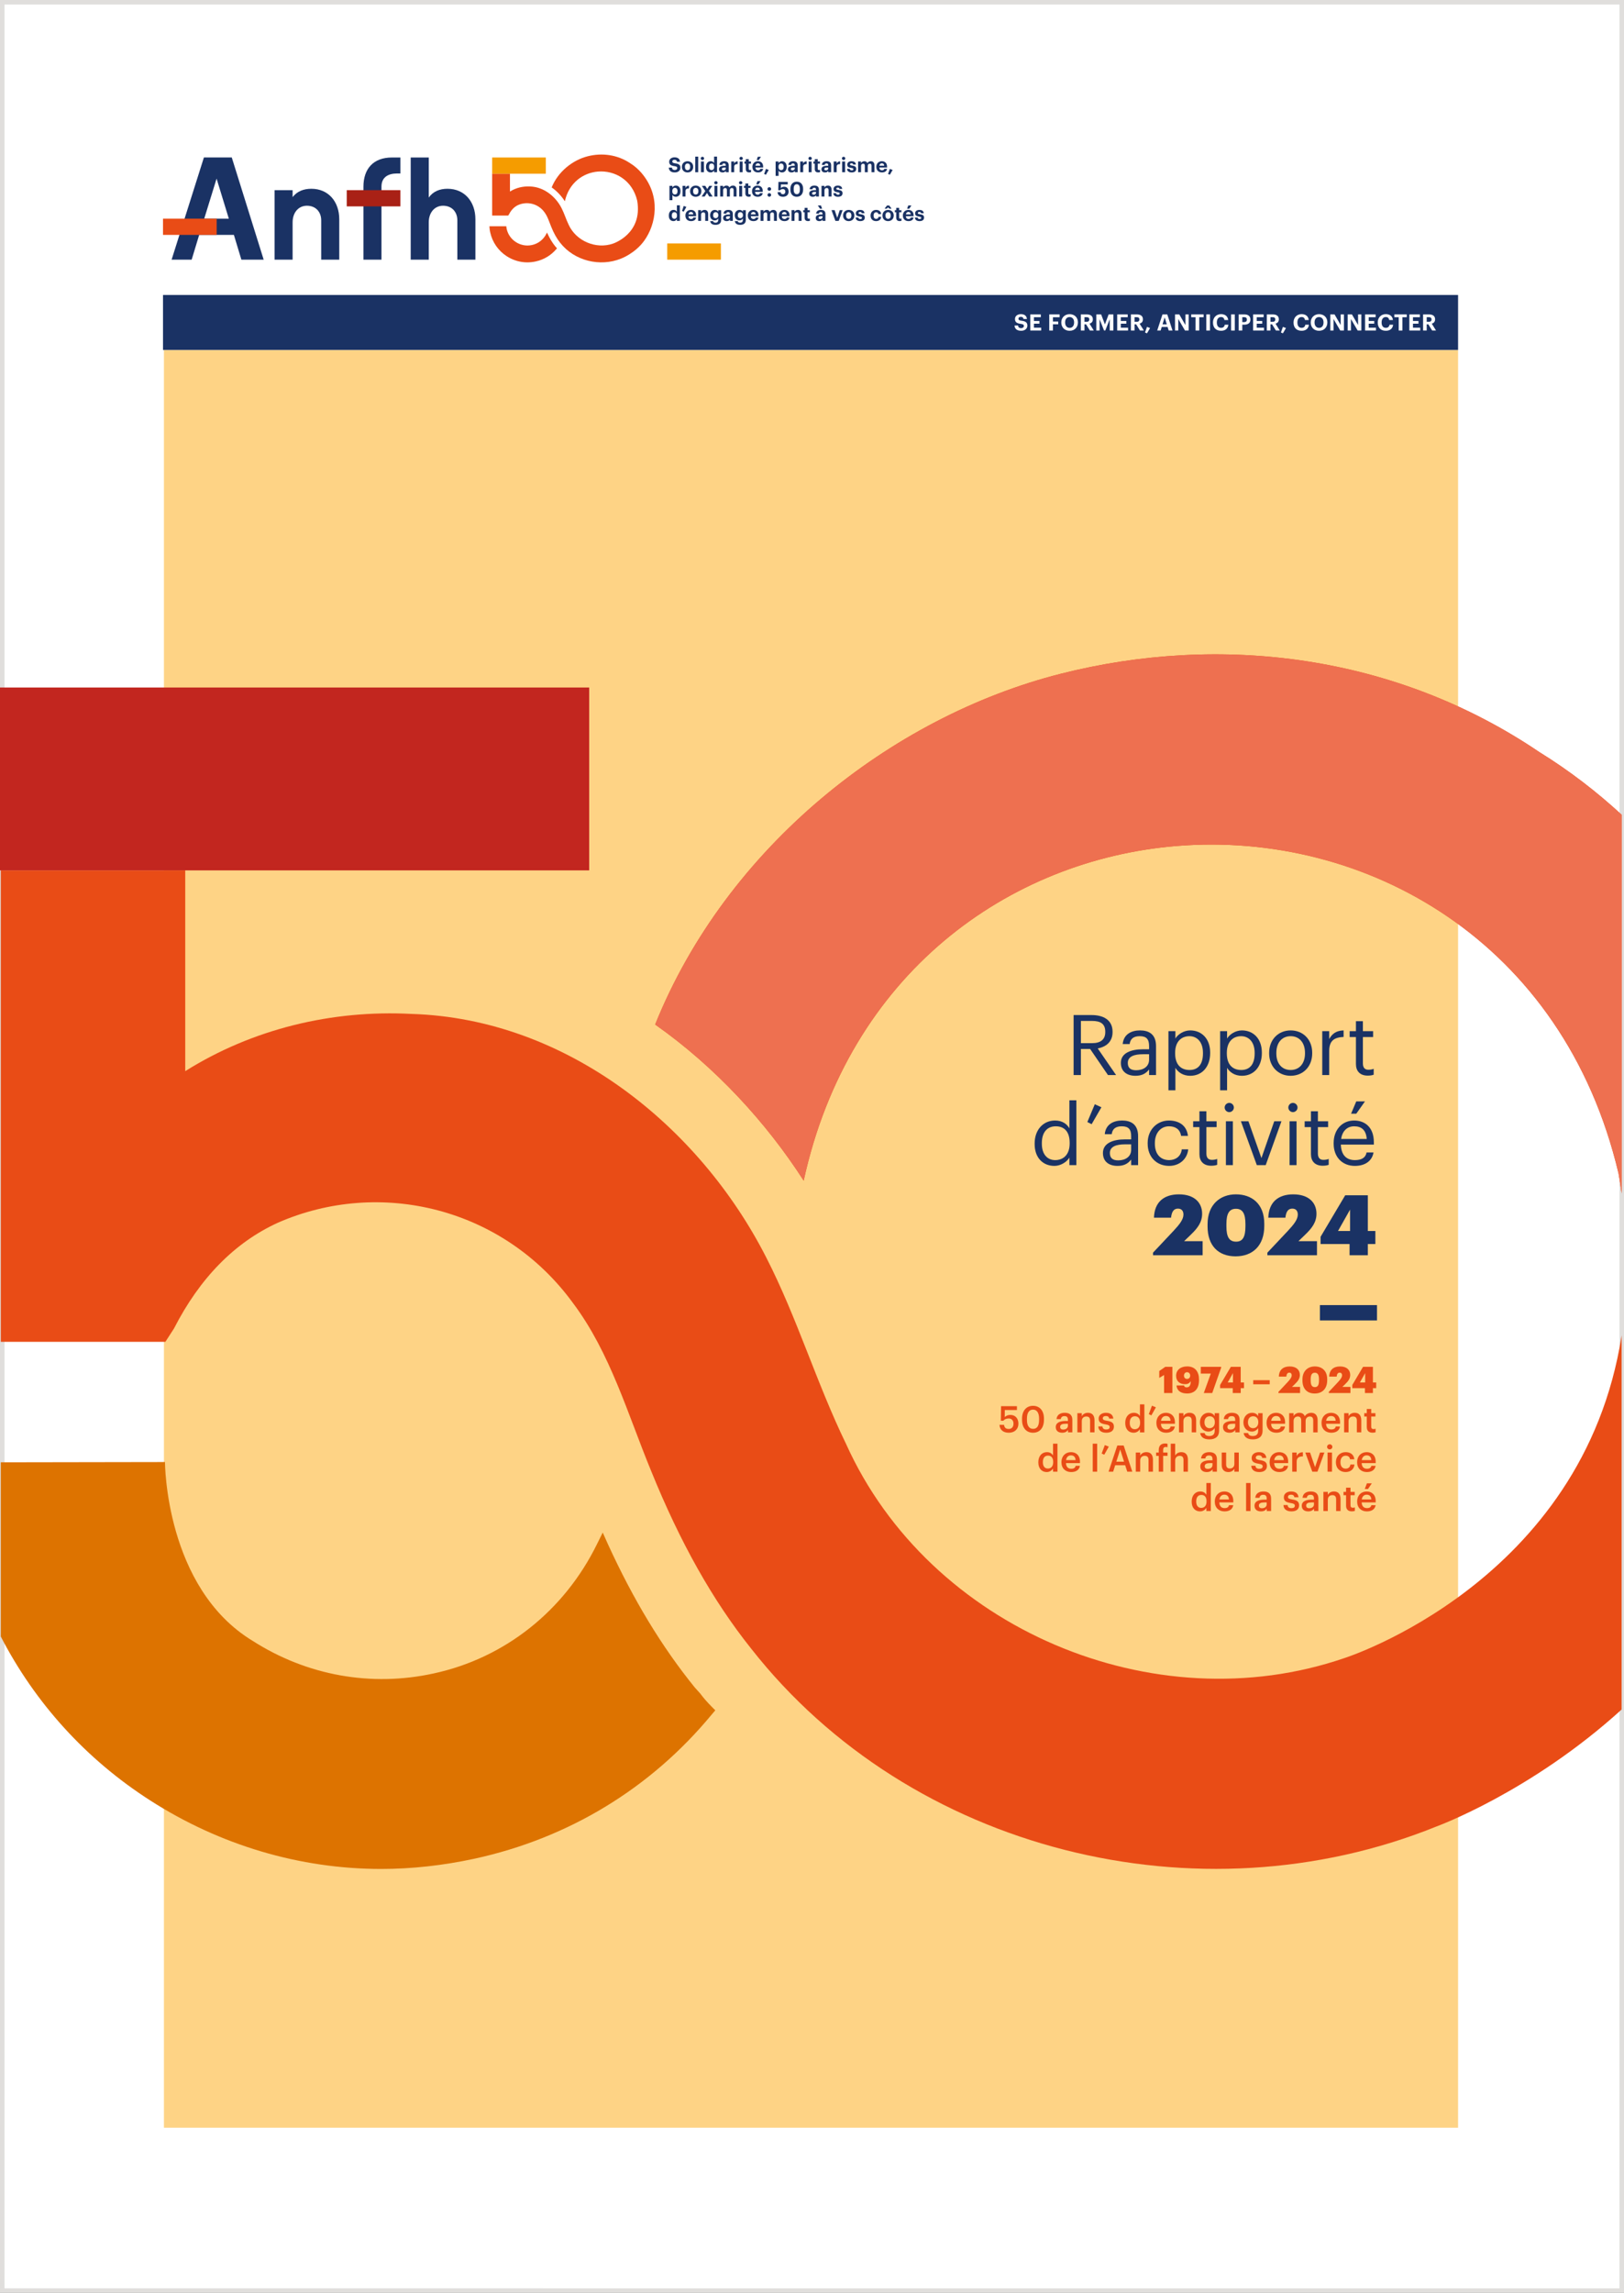 <?xml version="1.0" encoding="UTF-8"?>
<svg id="Calque_1" xmlns="http://www.w3.org/2000/svg" width="360" height="508" version="1.1" viewBox="0 0 360 508">
  <rect x="0" y="0" width="360" height="508" fill="#808080" stroke="none"/>
  <!-- Generator: Adobe Illustrator 29.5.0, SVG Export Plug-In . SVG Version: 2.1.0 Build 137)  -->
  <g>
    <rect x=".5" y=".5" width="359" height="507" fill="#fff"/>
    <path d="M359,1v506H1V1h358M360,0H0v508h360V0h0Z" fill="#e0dedc"/>
  </g>
  <rect x="36.342" y="77.535" width="286.877" height="393.878" fill="#fed385"/>
  <rect x="36.134" y="65.353" width="287.085" height="12.182" fill="#1a3264"/>
  <g>
    <path d="M224.897,72.111h.775c.035.32.171.585.701.585.355,0,.591-.195.591-.475,0-.286-.15-.386-.676-.466-.916-.12-1.291-.396-1.291-1.086,0-.61.51-1.066,1.301-1.066.806,0,1.276.36,1.342,1.071h-.746c-.05-.325-.24-.476-.596-.476s-.535.166-.535.406c0,.255.115.375.665.456.866.11,1.312.345,1.312,1.086,0,.636-.521,1.141-1.366,1.141-.981,0-1.432-.46-1.477-1.176h0Z" fill="#fff"/>
    <path d="M228.389,69.654h2.332v.631h-1.526v.835h1.221v.591h-1.221v.891h1.606v.631h-2.412s0-3.579,0-3.579Z" fill="#fff"/>
    <path d="M232.594,69.654h2.297v.636h-1.486v.946h1.176v.611h-1.176v1.386h-.811v-3.579Z" fill="#fff"/>
    <path d="M235.264,71.466v-.04c0-1.066.781-1.822,1.842-1.822,1.076,0,1.842.726,1.842,1.802v.04c0,1.066-.73,1.842-1.847,1.842s-1.837-.776-1.837-1.822h0ZM238.102,71.456v-.04c0-.696-.37-1.171-.996-1.171-.621,0-.996.456-.996,1.176v.04c0,.73.421,1.181,1.006,1.181.605,0,.986-.465.986-1.186h0Z" fill="#fff"/>
    <path d="M239.595,69.654h1.281c.846,0,1.381.345,1.381,1.086v.02c0,.541-.315.826-.735.951l.945,1.521h-.86l-.856-1.381h-.35v1.381h-.806v-3.579h0ZM240.855,71.301c.405,0,.61-.17.61-.516v-.02c0-.366-.22-.491-.61-.491h-.455v1.026h.455Z" fill="#fff"/>
    <path d="M243.025,69.654h1.07l.836,2.227.826-2.227h1.051v3.579h-.806v-2.513l-.991,2.513h-.265l-.996-2.513v2.513h-.726v-3.579h0Z" fill="#fff"/>
    <path d="M247.651,69.654h2.332v.631h-1.526v.835h1.221v.591h-1.221v.891h1.606v.631h-2.412s0-3.579,0-3.579Z" fill="#fff"/>
    <path d="M250.696,69.654h1.281c.846,0,1.381.345,1.381,1.086v.02c0,.541-.315.826-.735.951l.945,1.521h-.86l-.856-1.381h-.35v1.381h-.806v-3.579h0ZM251.957,71.301c.405,0,.61-.17.61-.516v-.02c0-.366-.22-.491-.61-.491h-.455v1.026h.455Z" fill="#fff"/>
    <path d="M253.821,73.663l.44-1.236.681.255-.681,1.167-.44-.185h0Z" fill="#fff"/>
    <path d="M257.698,69.654h1.056l1.161,3.579h-.846l-.245-.796h-1.296l-.245.796h-.761l1.176-3.579h0ZM257.703,71.861h.946l-.471-1.547-.476,1.547h.001Z" fill="#fff"/>
    <path d="M260.473,69.654h.94l1.361,2.357v-2.357h.721v3.579h-.811l-1.491-2.547v2.547h-.721v-3.579h.001Z" fill="#fff"/>
    <path d="M265.028,70.285h-.966v-.631h2.748v.631h-.967v2.948h-.815v-2.948h0Z" fill="#fff"/>
    <path d="M267.403,69.654h.815v3.579h-.815v-3.579Z" fill="#fff"/>
    <path d="M268.889,71.466v-.04c0-1.086.761-1.827,1.776-1.827.861,0,1.502.421,1.587,1.302h-.831c-.06-.431-.3-.661-.751-.661-.565,0-.926.44-.926,1.182v.04c0,.74.341,1.171.932,1.171.445,0,.756-.225.82-.686h.796c-.09.886-.726,1.341-1.606,1.341-1.171,0-1.797-.721-1.797-1.822h0Z" fill="#fff"/>
    <path d="M272.904,69.654h.816v3.579h-.816v-3.579Z" fill="#fff"/>
    <path d="M274.58,69.654h1.236c.87,0,1.366.385,1.366,1.141v.02c0,.756-.526,1.116-1.342,1.116h-.455v1.301h-.806v-3.579h.001ZM275.796,71.366c.396,0,.605-.19.605-.545v-.021c0-.38-.22-.53-.605-.53h-.41v1.096h.41Z" fill="#fff"/>
    <path d="M277.78,69.654h2.332v.631h-1.526v.835h1.221v.591h-1.221v.891h1.606v.631h-2.412s0-3.579,0-3.579Z" fill="#fff"/>
    <path d="M280.826,69.654h1.281c.846,0,1.381.345,1.381,1.086v.02c0,.541-.315.826-.735.951l.945,1.521h-.86l-.855-1.381h-.351v1.381h-.806v-3.579h0ZM282.087,71.301c.405,0,.61-.17.61-.516v-.02c0-.366-.22-.491-.61-.491h-.455v1.026h.455Z" fill="#fff"/>
    <path d="M283.951,73.663l.44-1.236.681.255-.681,1.167-.44-.185h0Z" fill="#fff"/>
    <path d="M286.746,71.466v-.04c0-1.086.761-1.827,1.776-1.827.861,0,1.502.421,1.587,1.302h-.831c-.06-.431-.3-.661-.751-.661-.565,0-.926.44-.926,1.182v.04c0,.74.341,1.171.932,1.171.445,0,.756-.225.82-.686h.796c-.09.886-.726,1.341-1.606,1.341-1.171,0-1.797-.721-1.797-1.822h0Z" fill="#fff"/>
    <path d="M290.557,71.466v-.04c0-1.066.781-1.822,1.842-1.822,1.076,0,1.842.726,1.842,1.802v.04c0,1.066-.73,1.842-1.847,1.842s-1.837-.776-1.837-1.822h0ZM293.395,71.456v-.04c0-.696-.37-1.171-.996-1.171-.621,0-.996.456-.996,1.176v.04c0,.73.421,1.181,1.006,1.181.605,0,.986-.465.986-1.186Z" fill="#fff"/>
    <path d="M294.893,69.654h.94l1.361,2.357v-2.357h.721v3.579h-.811l-1.491-2.547v2.547h-.721v-3.579h.001Z" fill="#fff"/>
    <path d="M298.748,69.654h.94l1.361,2.357v-2.357h.721v3.579h-.811l-1.491-2.547v2.547h-.721v-3.579h.001Z" fill="#fff"/>
    <path d="M302.604,69.654h2.332v.631h-1.526v.835h1.221v.591h-1.221v.891h1.606v.631h-2.412s0-3.579,0-3.579Z" fill="#fff"/>
    <path d="M305.414,71.466v-.04c0-1.086.761-1.827,1.776-1.827.861,0,1.502.421,1.587,1.302h-.831c-.06-.431-.3-.661-.751-.661-.565,0-.926.44-.926,1.182v.04c0,.74.341,1.171.932,1.171.445,0,.756-.225.82-.686h.796c-.09.886-.726,1.341-1.606,1.341-1.171,0-1.797-.721-1.797-1.822h0Z" fill="#fff"/>
    <path d="M310.06,70.285h-.966v-.631h2.748v.631h-.967v2.948h-.815v-2.948h0Z" fill="#fff"/>
    <path d="M312.415,69.654h2.332v.631h-1.526v.835h1.221v.591h-1.221v.891h1.606v.631h-2.412s0-3.579,0-3.579Z" fill="#fff"/>
    <path d="M315.461,69.654h1.281c.846,0,1.381.345,1.381,1.086v.02c0,.541-.315.826-.735.951l.945,1.521h-.86l-.855-1.381h-.351v1.381h-.806v-3.579h0ZM316.722,71.301c.405,0,.61-.17.61-.516v-.02c0-.366-.22-.491-.61-.491h-.455v1.026h.455Z" fill="#fff"/>
  </g>
  <rect x="147.908" y="53.935" width="11.897" height="3.597" fill="#f59c00"/>
  <g>
    <path d="M95.045,57.532h-4v-22.638h4v8.871c.984-1.387,2.461-1.94,4.154-1.94,3.815,0,6.184,2.895,6.184,6.746v8.962h-4v-8.717c0-1.817-1.17-3.233-3.17-3.233-1.846,0-3.169,1.478-3.169,3.695v8.254h0Z" fill="#1a3264"/>
    <path d="M64.865,57.532h-4v-15.399h4v1.539c1.015-1.323,2.493-1.847,4.154-1.847,3.815,0,6.186,2.895,6.186,6.746v8.962h-4.001v-8.717c0-1.817-1.17-3.233-3.169-3.233-1.846,0-3.17,1.478-3.17,3.695,0,0,0,8.254,0,8.254Z" fill="#1a3264"/>
    <path d="M80.565,42.132v-.769c0-4.005,2.246-6.468,6.308-6.468h1.887v3.541h-.736c-1.97,0-3.46.832-3.46,2.896v16.199h-4v-15.399h0Z" fill="#1a3264"/>
  </g>
  <rect x="76.863" y="42.13" width="11.897" height="3.597" fill="#a92116"/>
  <path d="M48.011,39.575l2.714,8.871h-5.453s2.739-8.871,2.739-8.871ZM45.203,34.883l-7.163,22.649h4.447l1.664-5.488h7.697l1.658,5.488h4.944l-7.075-22.649h-6.172Z" fill="#1a3264"/>
  <rect x="36.134" y="48.446" width="11.897" height="3.597" fill="#e94c16"/>
  <g>
    <path d="M148.254,37.136h.704c.032.291.154.531.635.531.322,0,.535-.176.535-.432,0-.258-.136-.35-.612-.422-.831-.109-1.171-.359-1.171-.985,0-.555.462-.967,1.18-.967.731,0,1.158.326,1.217.971h-.677c-.046-.295-.218-.432-.54-.432s-.486.151-.486.369c0,.231.104.34.604.412.785.101,1.189.314,1.189.987,0,.576-.471,1.035-1.239,1.035-.89,0-1.299-.418-1.339-1.068" fill="#1a3264"/>
    <path d="M151.159,36.991v-.037c0-.745.54-1.231,1.252-1.231s1.249.477,1.249,1.218v.037c0,.75-.54,1.227-1.252,1.227s-1.249-.474-1.249-1.213M152.993,36.981v-.031c0-.456-.213-.727-.581-.727-.363,0-.581.263-.581.717v.037c0,.454.208.727.581.727.368,0,.581-.273.581-.723" fill="#1a3264"/>
  </g>
  <rect x="154.117" y="34.702" width=".655" height="3.452" fill="#1a3264"/>
  <g>
    <path d="M155.338,35.095c0-.204.163-.359.372-.359.213,0,.376.155.376.359s-.163.359-.376.359c-.209,0-.372-.155-.372-.359M155.388,35.777h.654v2.376h-.654v-2.376Z" fill="#1a3264"/>
    <path d="M156.504,36.999v-.037c0-.781.449-1.241,1.043-1.241.381,0,.617.169.749.409v-1.431h.654v3.454h-.654v-.395c-.122.241-.413.445-.762.445-.577,0-1.031-.412-1.031-1.204M158.315,36.977v-.037c0-.472-.21-.713-.567-.713-.369,0-.572.249-.572.722v.035c0,.474.228.704.553.704.346,0,.587-.231.587-.713" fill="#1a3264"/>
    <path d="M159.38,37.495c0-.555.508-.764,1.234-.764h.268v-.095c0-.282-.087-.436-.385-.436-.26,0-.377.132-.404.337h-.622c.04-.565.486-.814,1.067-.814s.994.236.994.882v1.549h-.64v-.287c-.137.191-.345.337-.717.337-.431,0-.795-.21-.795-.709M160.883,37.321v-.199h-.254c-.381,0-.604.082-.604.336,0,.173.104.287.345.287.29,0,.513-.159.513-.424" fill="#1a3264"/>
    <path d="M162.094,35.777h.659v.454c.149-.318.38-.486.766-.491v.614c-.486-.004-.766.154-.766.608v1.191h-.659v-2.376Z" fill="#1a3264"/>
    <path d="M163.918,35.095c0-.204.163-.359.372-.359.213,0,.377.155.377.359s-.163.359-.377.359c-.208,0-.372-.155-.372-.359M163.967,35.777h.654v2.376h-.654v-2.376Z" fill="#1a3264"/>
    <path d="M165.325,37.449v-1.203h-.305v-.468h.305v-.514h.654v.514h.499v.468h-.499v1.144c0,.191.095.282.263.282.099,0,.172-.014.25-.046v.509c-.092.031-.223.063-.401.063-.499,0-.766-.253-.766-.749" fill="#1a3264"/>
    <path d="M166.79,36.995v-.037c0-.75.531-1.236,1.221-1.236.613,0,1.158.359,1.158,1.208v.183h-1.712c.019.394.233.621.59.621.304,0,.454-.132.496-.331h.622c-.077.514-.486.8-1.135.8-.716,0-1.239-.45-1.239-1.209M168.529,36.709c-.023-.359-.204-.533-.517-.533-.295,0-.495.196-.545.533h1.062ZM167.993,34.732h.691l-.473.722h-.476l.258-.722h0Z" fill="#1a3264"/>
  </g>
  <polygon points="169.39 38.544 169.789 38.712 170.408 37.654 169.789 37.422 169.39 38.544" fill="#1a3264"/>
  <g>
    <path d="M171.935,35.777h.659v.372c.131-.226.408-.427.757-.427.582,0,1.036.431,1.036,1.218v.037c0,.785-.446,1.227-1.036,1.227-.367,0-.635-.182-.757-.414v1.173h-.659v-3.185h0ZM173.72,36.981v-.036c0-.481-.237-.719-.567-.719-.345,0-.582.241-.582.719v.036c0,.478.228.709.587.709.363,0,.563-.245.563-.709" fill="#1a3264"/>
    <path d="M174.671,37.495c0-.555.508-.764,1.234-.764h.268v-.095c0-.282-.087-.436-.385-.436-.26,0-.377.132-.404.337h-.622c.04-.565.486-.814,1.067-.814s.994.236.994.882v1.549h-.64v-.287c-.137.191-.345.337-.717.337-.431,0-.795-.21-.795-.709M176.174,37.321v-.199h-.254c-.381,0-.604.082-.604.336,0,.173.104.287.345.287.291,0,.513-.159.513-.424" fill="#1a3264"/>
    <path d="M177.385,35.777h.659v.454c.149-.318.38-.486.766-.491v.614c-.486-.004-.766.154-.766.608v1.191h-.659v-2.376Z" fill="#1a3264"/>
    <path d="M179.209,35.095c0-.204.163-.359.372-.359.213,0,.377.155.377.359s-.163.359-.377.359c-.208,0-.372-.155-.372-.359M179.259,35.777h.654v2.376h-.654v-2.376Z" fill="#1a3264"/>
    <path d="M180.616,37.449v-1.203h-.305v-.468h.305v-.514h.654v.514h.499v.468h-.499v1.144c0,.191.095.282.263.282.099,0,.172-.014.25-.046v.509c-.092.031-.223.063-.401.063-.499,0-.766-.253-.766-.749" fill="#1a3264"/>
    <path d="M182.095,37.495c0-.555.508-.764,1.234-.764h.268v-.095c0-.282-.087-.436-.385-.436-.26,0-.377.132-.404.337h-.622c.04-.565.486-.814,1.067-.814s.994.236.994.882v1.549h-.64v-.287c-.137.191-.345.337-.717.337-.431,0-.795-.21-.795-.709M183.597,37.321v-.199h-.254c-.381,0-.604.082-.604.336,0,.173.104.287.345.287.29,0,.513-.159.513-.424" fill="#1a3264"/>
    <path d="M184.808,35.777h.658v.454c.151-.318.381-.486.768-.491v.614c-.486-.004-.768.154-.768.608v1.191h-.658v-2.376Z" fill="#1a3264"/>
    <path d="M186.632,35.095c0-.204.163-.359.372-.359.213,0,.376.155.376.359s-.163.359-.376.359c-.209,0-.372-.155-.372-.359M186.682,35.777h.654v2.376h-.654v-2.376Z" fill="#1a3264"/>
    <path d="M187.767,37.408h.613c.027.214.131.337.418.337.254,0,.372-.096.372-.26s-.141-.231-.481-.281c-.631-.096-.877-.277-.877-.741,0-.496.454-.74.94-.74.528,0,.922.191.981.735h-.605c-.036-.195-.145-.285-.372-.285-.213,0-.336.099-.336.245,0,.15.113.209.459.259.595.086.92.235.92.745,0,.513-.372.782-.998.782-.64,0-1.013-.282-1.035-.796" fill="#1a3264"/>
    <path d="M190.217,35.777h.658v.364c.119-.223.373-.418.728-.418.313,0,.549.132.662.414.191-.287.499-.414.799-.414.441,0,.781.277.781.908v1.523h-.653v-1.449c0-.305-.136-.441-.373-.441-.253,0-.458.164-.458.486v1.404h-.653v-1.449c0-.305-.14-.441-.373-.441-.253,0-.458.164-.458.486v1.404h-.658v-2.376h-.002Z" fill="#1a3264"/>
    <path d="M194.26,36.995v-.037c0-.749.531-1.236,1.222-1.236.613,0,1.158.359,1.158,1.209v.183h-1.712c.019.394.232.621.59.621.304,0,.455-.132.496-.331h.622c-.077.514-.485.799-1.134.799-.717,0-1.24-.449-1.24-1.208M195.998,36.709c-.022-.359-.204-.533-.516-.533-.295,0-.496.196-.545.533h1.061Z" fill="#1a3264"/>
  </g>
  <polygon points="196.859 38.544 197.26 38.712 197.877 37.654 197.26 37.422 196.859 38.544" fill="#1a3264"/>
  <g>
    <path d="M148.399,41.171h.659v.372c.131-.226.408-.427.757-.427.582,0,1.036.432,1.036,1.218v.037c0,.785-.446,1.227-1.036,1.227-.367,0-.635-.182-.757-.414v1.172h-.659v-3.185ZM150.184,42.374v-.036c0-.481-.237-.719-.567-.719-.345,0-.582.241-.582.719v.036c0,.478.228.709.587.709.363,0,.563-.245.563-.709" fill="#1a3264"/>
    <path d="M151.3,41.17h.658v.454c.151-.317.381-.486.768-.491v.614c-.486-.004-.768.154-.768.608v1.191h-.658v-2.376Z" fill="#1a3264"/>
    <path d="M152.976,42.384v-.037c0-.744.54-1.23,1.252-1.23s1.249.477,1.249,1.218v.037c0,.75-.54,1.227-1.252,1.227-.708,0-1.249-.472-1.249-1.213M154.809,42.374v-.031c0-.456-.213-.727-.581-.727-.363,0-.581.263-.581.717v.037c0,.454.208.727.581.727.368,0,.581-.273.581-.723" fill="#1a3264"/>
  </g>
  <polygon points="156.343 42.334 155.585 41.171 156.339 41.171 156.785 41.884 157.219 41.171 157.9 41.171 157.142 42.284 157.977 43.547 157.219 43.547 156.72 42.748 156.207 43.547 155.531 43.547 156.343 42.334" fill="#1a3264"/>
  <g>
    <path d="M158.327,40.489c0-.204.163-.359.372-.359.213,0,.377.155.377.359s-.163.359-.377.359c-.208,0-.372-.155-.372-.359M158.377,41.171h.654v2.376h-.654v-2.376Z" fill="#1a3264"/>
    <path d="M159.644,41.17h.658v.364c.119-.223.373-.418.726-.418.314,0,.55.132.664.414.191-.287.499-.414.799-.414.441,0,.781.278.781.908v1.523h-.652v-1.449c0-.305-.137-.441-.374-.441-.253,0-.458.164-.458.486v1.404h-.653v-1.449c0-.305-.14-.441-.373-.441-.253,0-.458.164-.458.486v1.404h-.658v-2.376h-.002Z" fill="#1a3264"/>
    <path d="M163.81,40.489c0-.204.163-.359.372-.359.213,0,.376.155.376.359s-.163.359-.376.359c-.209,0-.372-.155-.372-.359M163.86,41.171h.654v2.376h-.654v-2.376Z" fill="#1a3264"/>
    <path d="M165.227,42.843v-1.203h-.305v-.468h.305v-.514h.654v.514h.499v.468h-.499v1.144c0,.191.095.282.263.282.099,0,.172-.014.25-.046v.509c-.092.031-.223.063-.399.063-.5,0-.768-.253-.768-.749" fill="#1a3264"/>
    <path d="M166.703,42.388v-.037c0-.75.531-1.236,1.221-1.236.613,0,1.158.359,1.158,1.208v.183h-1.712c.019.394.233.622.59.622.304,0,.454-.133.496-.332h.622c-.077.513-.486.799-1.135.799-.716,0-1.239-.449-1.239-1.208M168.441,42.102c-.023-.359-.204-.533-.517-.533-.295,0-.495.196-.545.533h1.062ZM167.905,40.126h.69l-.472.722h-.476l.258-.722Z" fill="#1a3264"/>
    <path d="M170.133,41.87c0-.218.173-.394.399-.394.231,0,.409.176.409.394,0,.223-.178.4-.409.4-.226,0-.399-.176-.399-.4M170.133,43.188c0-.218.173-.395.399-.395.231,0,.409.177.409.395,0,.223-.178.4-.409.4-.226,0-.399-.177-.399-.4" fill="#1a3264"/>
    <path d="M172.37,42.579h.676c.04.273.149.454.522.454.331,0,.51-.231.51-.577,0-.349-.201-.567-.528-.567-.303,0-.49.109-.622.258h-.409l.046-1.849h2.055v.559h-1.507l-.013.814c.127-.155.355-.3.722-.3.59,0,.994.405.994,1.095s-.495,1.131-1.244,1.131c-.799,0-1.17-.436-1.202-1.018" fill="#1a3264"/>
    <path d="M175.206,42.002v-.154c0-1,.581-1.595,1.416-1.595s1.412.573,1.412,1.581v.151c0,.994-.54,1.613-1.416,1.613-.862,0-1.412-.601-1.412-1.596M177.304,41.989v-.146c0-.655-.226-1.023-.676-1.023-.454,0-.685.35-.685,1.023v.154c0,.682.24,1.022.694,1.022.459,0,.667-.35.667-1.03" fill="#1a3264"/>
    <path d="M179.381,42.888c0-.554.508-.764,1.234-.764h.268v-.095c0-.282-.087-.436-.385-.436-.26,0-.377.131-.404.337h-.622c.04-.565.486-.814,1.067-.814s.994.236.994.882v1.549h-.64v-.287c-.137.191-.345.337-.718.337-.431,0-.794-.208-.794-.709M180.883,42.715v-.199h-.254c-.381,0-.604.082-.604.336,0,.173.104.287.345.287.291,0,.513-.159.513-.424" fill="#1a3264"/>
    <path d="M182.105,41.17h.659v.377c.117-.236.376-.432.771-.432.468,0,.799.282.799.918v1.513h-.658v-1.418c0-.323-.128-.477-.418-.477-.281,0-.494.173-.494.523v1.372h-.659v-2.376h0Z" fill="#1a3264"/>
    <path d="M184.733,42.802h.613c.027.214.131.337.418.337.254,0,.372-.096.372-.26s-.141-.231-.481-.281c-.631-.096-.877-.277-.877-.741,0-.496.454-.74.94-.74.528,0,.922.191.981.736h-.605c-.036-.196-.145-.286-.372-.286-.213,0-.336.099-.336.246,0,.149.114.208.459.258.595.086.92.236.92.744,0,.514-.372.782-.998.782-.64,0-1.013-.282-1.035-.795" fill="#1a3264"/>
    <path d="M148.259,47.786v-.037c0-.781.449-1.241,1.043-1.241.382,0,.617.169.749.409v-1.431h.654v3.454h-.654v-.395c-.122.241-.413.445-.762.445-.577,0-1.031-.412-1.031-1.204M150.07,47.764v-.037c0-.472-.21-.713-.567-.713-.369,0-.572.249-.572.722v.036c0,.474.228.704.553.704.346,0,.587-.231.587-.713" fill="#1a3264"/>
  </g>
  <polygon points="151.187 46.741 151.564 46.895 152.149 45.845 151.564 45.637 151.187 46.741" fill="#1a3264"/>
  <g>
    <path d="M151.936,47.782v-.037c0-.749.531-1.236,1.222-1.236.613,0,1.158.359,1.158,1.209v.182h-1.712c.018.395.232.622.59.622.304,0,.455-.132.496-.331h.622c-.077.514-.485.799-1.134.799-.717,0-1.24-.449-1.24-1.208M153.674,47.496c-.022-.359-.204-.533-.516-.533-.295,0-.496.196-.545.533h1.061Z" fill="#1a3264"/>
    <path d="M154.755,46.564h.659v.377c.117-.236.377-.432.771-.432.468,0,.799.282.799.918v1.513h-.658v-1.418c0-.323-.128-.477-.418-.477-.281,0-.494.173-.494.523v1.372h-.659v-2.376h0Z" fill="#1a3264"/>
    <path d="M157.429,48.991h.654c.04.208.191.345.526.345.399,0,.599-.209.599-.581v-.359c-.131.232-.413.442-.763.442-.576,0-1.034-.432-1.034-1.136v-.032c0-.682.454-1.159,1.044-1.159.386,0,.617.168.753.409v-.355h.655v2.19c-.005.704-.473,1.062-1.254,1.062-.766,0-1.116-.335-1.18-.826M159.226,47.691v-.032c0-.404-.213-.65-.572-.65-.367,0-.571.264-.571.655v.037c0,.394.231.64.558.64.345,0,.585-.246.585-.65" fill="#1a3264"/>
    <path d="M160.297,48.282c0-.555.508-.764,1.234-.764h.268v-.095c0-.282-.087-.436-.385-.436-.26,0-.377.131-.404.337h-.622c.04-.565.486-.814,1.067-.814s.994.236.994.882v1.549h-.64v-.286c-.137.191-.345.337-.717.337-.431,0-.795-.21-.795-.709M161.799,48.108v-.199h-.254c-.381,0-.604.082-.604.336,0,.173.104.287.345.287.291,0,.513-.159.513-.424" fill="#1a3264"/>
    <path d="M162.894,48.991h.654c.04.208.191.345.526.345.399,0,.599-.209.599-.581v-.359c-.131.232-.413.442-.763.442-.576,0-1.034-.432-1.034-1.136v-.032c0-.682.454-1.159,1.044-1.159.386,0,.617.168.753.409v-.355h.655v2.19c-.005.704-.473,1.062-1.254,1.062-.766,0-1.116-.335-1.18-.826M164.691,47.691v-.032c0-.404-.213-.65-.572-.65-.367,0-.571.264-.571.655v.037c0,.394.231.64.558.64.345,0,.585-.246.585-.65" fill="#1a3264"/>
    <path d="M165.771,47.782v-.037c0-.749.531-1.236,1.222-1.236.613,0,1.158.359,1.158,1.209v.182h-1.712c.019.395.232.622.59.622.304,0,.454-.132.495-.331h.622c-.078.514-.486.799-1.135.799-.717,0-1.24-.449-1.24-1.208M167.509,47.496c-.022-.359-.204-.533-.516-.533-.295,0-.496.196-.545.533h1.061Z" fill="#1a3264"/>
    <path d="M168.59,46.564h.659v.364c.117-.223.372-.418.726-.418.313,0,.549.132.662.414.191-.287.499-.414.799-.414.441,0,.781.277.781.908v1.523h-.652v-1.449c0-.305-.137-.441-.374-.441-.253,0-.458.164-.458.486v1.404h-.653v-1.449c0-.305-.14-.441-.372-.441-.255,0-.458.164-.458.486v1.404h-.659v-2.376h-.001Z" fill="#1a3264"/>
    <path d="M172.643,47.782v-.037c0-.749.531-1.236,1.222-1.236.613,0,1.158.359,1.158,1.209v.182h-1.712c.019.395.232.622.59.622.304,0,.455-.132.496-.331h.622c-.077.514-.485.799-1.134.799-.717,0-1.24-.449-1.24-1.208M174.381,47.496c-.022-.359-.204-.533-.516-.533-.295,0-.496.196-.545.533h1.061Z" fill="#1a3264"/>
    <path d="M175.462,46.564h.659v.377c.117-.236.376-.432.771-.432.468,0,.799.282.799.918v1.513h-.658v-1.418c0-.323-.128-.477-.418-.477-.281,0-.494.173-.494.523v1.372h-.659v-2.376h0Z" fill="#1a3264"/>
    <path d="M178.362,48.236v-1.203h-.305v-.468h.305v-.514h.654v.514h.499v.468h-.499v1.144c0,.191.095.282.263.282.099,0,.173-.014.25-.046v.509c-.092.031-.223.064-.401.064-.499,0-.766-.253-.766-.749" fill="#1a3264"/>
    <path d="M180.826,48.282c0-.555.508-.764,1.234-.764h.268v-.095c0-.282-.087-.436-.385-.436-.26,0-.377.131-.404.337h-.622c.04-.565.486-.814,1.067-.814s.994.236.994.882v1.549h-.64v-.286c-.137.191-.345.337-.717.337-.431,0-.795-.21-.795-.709M181.294,45.52h.69l.258.722h-.476l-.472-.722ZM182.328,48.108v-.199h-.254c-.381,0-.604.082-.604.336,0,.173.104.287.345.287.291,0,.513-.159.513-.424" fill="#1a3264"/>
  </g>
  <polygon points="184.32 46.564 185.023 46.564 185.591 48.264 186.153 46.564 186.789 46.564 185.927 48.94 185.187 48.94 184.32 46.564" fill="#1a3264"/>
  <g>
    <path d="M186.894,47.777v-.037c0-.744.54-1.23,1.252-1.23s1.249.477,1.249,1.218v.037c0,.75-.54,1.227-1.252,1.227s-1.249-.472-1.249-1.213M188.728,47.768v-.031c0-.456-.213-.727-.581-.727-.363,0-.581.263-.581.717v.037c0,.454.208.727.581.727.368,0,.581-.273.581-.723" fill="#1a3264"/>
    <path d="M189.671,48.195h.613c.027.214.131.337.418.337.254,0,.372-.096.372-.26s-.141-.231-.481-.281c-.631-.096-.877-.277-.877-.741,0-.496.454-.74.94-.74.528,0,.922.191.981.735h-.605c-.036-.196-.145-.285-.372-.285-.213,0-.336.099-.336.246,0,.149.113.208.459.258.595.087.92.235.92.745,0,.513-.372.782-.997.782-.641,0-1.014-.282-1.036-.796" fill="#1a3264"/>
    <path d="M192.984,47.782v-.037c0-.767.55-1.236,1.225-1.236.55,0,1.058.241,1.117.923h-.622c-.045-.278-.213-.405-.481-.405-.34,0-.568.255-.568.71v.035c0,.478.213.722.581.722.264,0,.478-.154.51-.458h.593c-.036.563-.444.954-1.134.954-.696,0-1.222-.432-1.222-1.209" fill="#1a3264"/>
    <path d="M195.617,47.777v-.037c0-.744.54-1.23,1.252-1.23s1.249.477,1.249,1.218v.037c0,.75-.54,1.227-1.252,1.227-.708,0-1.249-.472-1.249-1.213M196.625,45.529h.494l.517.708h-.463l-.313-.286-.317.286h-.45l.532-.708ZM197.45,47.768v-.031c0-.456-.213-.727-.581-.727-.363,0-.581.263-.581.717v.037c0,.454.208.727.581.727.368,0,.581-.273.581-.723" fill="#1a3264"/>
    <path d="M198.667,48.236v-1.203h-.305v-.468h.305v-.514h.654v.514h.499v.468h-.499v1.144c0,.191.095.282.263.282.099,0,.172-.014.25-.046v.509c-.092.031-.223.064-.399.064-.5,0-.768-.253-.768-.749" fill="#1a3264"/>
    <path d="M200.142,47.782v-.037c0-.75.531-1.236,1.221-1.236.613,0,1.158.359,1.158,1.208v.183h-1.712c.019.394.233.622.59.622.304,0,.454-.132.496-.331h.622c-.077.513-.486.799-1.135.799-.716,0-1.239-.45-1.239-1.209M201.881,47.496c-.023-.359-.204-.532-.517-.532-.295,0-.495.195-.545.532h1.062ZM201.345,45.519h.691l-.473.722h-.476l.258-.722h0Z" fill="#1a3264"/>
    <path d="M202.811,48.195h.613c.027.214.131.337.418.337.254,0,.372-.096.372-.26s-.141-.231-.481-.281c-.631-.096-.877-.277-.877-.741,0-.496.454-.74.94-.74.528,0,.922.191.981.735h-.605c-.036-.196-.145-.285-.372-.285-.213,0-.336.099-.336.246,0,.149.113.208.459.258.595.087.92.235.92.745,0,.513-.372.782-.998.782-.64,0-1.013-.282-1.035-.796" fill="#1a3264"/>
    <path d="M123.477,55.012l-.07.081c-1.2,1.453-2.817,2.435-4.674,2.838-.619.133-1.234.201-1.831.201-1.599,0-3.171-.466-4.546-1.348-1.896-1.215-3.209-3.105-3.694-5.318-.085-.361-.138-.757-.166-1.207l-.007-.125h3.741l.015.101c.01.062.017.124.023.183.008.085.015.167.034.251.27,1.237,1.005,2.293,2.071,2.977,1.066.682,2.332.91,3.562.639,1.398-.303,2.569-1.233,3.213-2.547l.111-.224.102.228c.502,1.097,1.061,2.019,1.708,2.818l.108.12c.063.087.14.174.221.255l.076.076h.003Z" fill="#e94c16"/>
    <path d="M142.245,38.368c-.658-.778-1.524-1.569-2.555-2.205-2.829-1.913-6.266-2.339-9.423-1.537-3.34.849-6.571,3.41-7.975,6.897,1.185.833,2.192,1.933,2.923,3.07.89-4.074,4.035-6.31,7.335-6.582,3.713-.306,7.622,1.864,8.702,6.443,1.281,7.418-5.397,9.53-5.397,9.53-3.747,1.285-8.166-.577-9.805-4.212-.585-1.205-.961-2.479-1.573-3.673-1.315-2.578-3.924-4.69-6.976-4.785-1.579-.083-3.14.3-4.455,1.125v-3.949h-3.948v9.272h3.557l.169-.261c.506-.989,1.19-1.689,2.039-2.078,2.015-.885,4.449-.299,5.816,1.582.73.973,1.075,2.184,1.533,3.295.571,1.409,1.214,2.551,1.97,3.498,3.138,3.999,8.814,5.388,13.484,3.499.01-.004,3.086-1.124,5.137-3.959,2.633-3.641,3.763-9.857-.559-14.97" fill="#e94c16"/>
  </g>
  <rect x="109.098" y="34.894" width="11.897" height="3.597" fill="#f59c00"/>
  <g>
    <path d="M157.712,378.078c-.908-.908-1.775-1.898-2.496-2.872l-1.214-1.348c-7.3-9.004-13.586-19.385-19.244-31.741l-1.149-2.565-1.254,2.526c-7.26,14.801-20.446,25.274-36.195,28.68-13.866,3.047-28.121.48-40.132-7.2-19.455-11.768-19.455-39.634-19.455-39.634l-36.399.06v38.602c7.581,14.697,18.887,27.194,33.125,36.318,15.481,9.925,33.191,15.176,51.209,15.176,6.726,0,13.653-.761,20.62-2.258,20.913-4.542,39.13-15.604,52.65-31.968l.787-.921-.855-.855h.002Z" fill="#dd7300"/>
    <path d="M298.003,367.369c-42.214,14.468-91.981-6.505-110.452-47.45-6.593-13.573-10.824-27.921-17.723-41.372-14.814-29.043-44.202-52.835-78.582-53.904-17.777-.935-35.367,3.38-50.181,12.678v-44.485H.176v104.452h36.486l1.908-2.952c5.699-11.142,13.413-19.023,22.969-23.405,22.702-9.979,50.115-3.367,65.515,17.82,8.221,10.954,12.105,24.594,17.27,37.111,6.433,15.87,13.666,28.735,22.194,39.409,35.353,45.046,99.281,60.689,151.891,39.408.083-.031,20.932-7.629,41.064-25.923v-82.879c-8.528,54.736-61.47,71.491-61.47,71.491h0Z" fill="#e94c16"/>
    <path d="M341.205,166.611c-31.871-21.547-70.587-26.344-106.142-17.312-37.622,9.564-74.017,38.42-89.832,77.695,13.346,9.377,24.69,21.775,32.925,34.586,10.023-45.901,45.457-71.082,82.625-74.141,41.826-3.447,85.855,21,98.013,72.578.257,1.486.478,2.948.679,4.396v-83.909c-5.399-4.973-11.518-9.73-18.268-13.893Z" fill="#e94c16"/>
  </g>
  <rect y="152.322" width="130.608" height="40.517" fill="#c2261f"/>
  <g>
    <path d="M237.991,224.893h3.993c2.544,0,4.643,1.041,4.643,3.699v.074c0,2.193-1.468,3.271-3.287,3.624l4.066,5.892h-1.801l-3.956-5.78h-2.042v5.78h-1.616v-13.289ZM242.096,231.119c1.894,0,2.915-.817,2.915-2.453v-.074c0-1.803-1.114-2.397-2.915-2.397h-2.488v4.925h2.488Z" fill="#1a3264"/>
    <path d="M248.466,235.487c0-2.249,2.377-3.011,4.865-3.011h1.393v-.707c0-1.542-.595-2.193-2.08-2.193-1.337,0-2.08.558-2.229,1.747h-1.541c.204-2.211,1.969-3.029,3.844-3.029,1.857,0,3.547.762,3.547,3.475v6.412h-1.541v-1.227c-.725.911-1.597,1.394-3.027,1.394-1.801,0-3.23-.874-3.23-2.862h-.001ZM254.724,234.781v-1.208h-1.337c-1.95,0-3.38.483-3.38,1.915,0,1.003.482,1.635,1.838,1.635,1.635,0,2.879-.836,2.879-2.341h0Z" fill="#1a3264"/>
    <path d="M259.014,228.461h1.542v1.636c.557-.948,1.875-1.803,3.286-1.803,2.545,0,4.42,1.858,4.42,4.888v.149c0,2.974-1.745,5.018-4.42,5.018-1.597,0-2.729-.799-3.286-1.766v4.98h-1.542v-13.103h0ZM266.665,233.405v-.149c0-2.453-1.355-3.68-2.99-3.68-1.801,0-3.175,1.189-3.175,3.68v.149c0,2.49,1.3,3.661,3.193,3.661,1.932,0,2.972-1.301,2.972-3.661Z" fill="#1a3264"/>
    <path d="M270.473,228.461h1.542v1.636c.557-.948,1.875-1.803,3.286-1.803,2.545,0,4.42,1.858,4.42,4.888v.149c0,2.974-1.745,5.018-4.42,5.018-1.597,0-2.729-.799-3.286-1.766v4.98h-1.542v-13.103h0ZM278.124,233.405v-.149c0-2.453-1.355-3.68-2.99-3.68-1.801,0-3.175,1.189-3.175,3.68v.149c0,2.49,1.3,3.661,3.193,3.661,1.932,0,2.972-1.301,2.972-3.661Z" fill="#1a3264"/>
    <path d="M281.337,233.405v-.149c0-2.917,2.023-4.962,4.772-4.962s4.772,2.026,4.772,4.943v.149c0,2.937-2.024,4.962-4.791,4.962s-4.754-2.1-4.754-4.944h0ZM289.284,233.405v-.13c0-2.249-1.244-3.699-3.175-3.699-1.95,0-3.176,1.45-3.176,3.68v.149c0,2.211,1.207,3.661,3.176,3.661,1.949,0,3.175-1.468,3.175-3.661h0Z" fill="#1a3264"/>
    <path d="M293.11,228.461h1.542v1.747c.612-1.096,1.448-1.858,3.193-1.914v1.45c-1.949.093-3.193.706-3.193,3.104v5.334h-1.542v-9.72h0Z" fill="#1a3264"/>
    <path d="M300.577,235.747v-5.984h-1.394v-1.301h1.394v-2.211h1.541v2.211h2.266v1.301h-2.266v5.835c0,.948.427,1.413,1.207,1.413.482,0,.854-.074,1.188-.205v1.301c-.315.111-.688.204-1.318.204-1.765,0-2.618-1.041-2.618-2.564h0Z" fill="#1a3264"/>
  </g>
  <g>
    <path d="M229.355,253.481v-.148c0-2.974,1.856-5.074,4.531-5.074,1.615,0,2.618.78,3.175,1.729v-6.208h1.541v14.366h-1.541v-1.673c-.557.948-1.912,1.84-3.324,1.84-2.544,0-4.382-1.803-4.382-4.832h0ZM237.117,253.352v-.149c0-2.49-1.188-3.661-3.082-3.661-1.932,0-3.083,1.357-3.083,3.717v.148c0,2.453,1.318,3.624,2.953,3.624,1.801,0,3.212-1.189,3.212-3.68h0Z" fill="#1a3264"/>
    <path d="M241.037,248.594l1.652-3.94,1.467.669-2.172,3.754-.947-.483h0Z" fill="#1a3264"/>
    <path d="M244.491,255.451c0-2.249,2.377-3.01,4.865-3.01h1.393v-.707c0-1.542-.595-2.193-2.08-2.193-1.337,0-2.08.558-2.229,1.747h-1.541c.204-2.211,1.969-3.029,3.844-3.029,1.857,0,3.547.762,3.547,3.475v6.412h-1.541v-1.227c-.725.91-1.597,1.394-3.027,1.394-1.801,0-3.23-.873-3.23-2.862h-.001ZM250.749,254.745v-1.208h-1.337c-1.95,0-3.38.483-3.38,1.914,0,1.004.482,1.636,1.838,1.636,1.635,0,2.879-.836,2.879-2.342h0Z" fill="#1a3264"/>
    <path d="M254.408,253.389v-.148c0-2.974,2.116-4.981,4.717-4.981,2.023,0,3.918.929,4.215,3.401h-1.522c-.241-1.542-1.355-2.119-2.692-2.119-1.765,0-3.12,1.413-3.12,3.699v.148c0,2.379,1.3,3.643,3.176,3.643,1.374,0,2.618-.799,2.785-2.379h1.43c-.204,2.101-1.894,3.661-4.233,3.661-2.712,0-4.754-1.914-4.754-4.925h-.002Z" fill="#1a3264"/>
    <path d="M265.885,255.712v-5.984h-1.394v-1.301h1.394v-2.211h1.541v2.211h2.266v1.301h-2.266v5.836c0,.947.427,1.412,1.207,1.412.482,0,.854-.074,1.188-.204v1.301c-.315.111-.688.204-1.318.204-1.765,0-2.618-1.041-2.618-2.564h0Z" fill="#1a3264"/>
    <path d="M271.475,245.378c0-.558.465-1.022,1.021-1.022s1.021.464,1.021,1.022-.465,1.022-1.021,1.022-1.021-.464-1.021-1.022ZM271.753,248.426h1.542v9.72h-1.542v-9.72Z" fill="#1a3264"/>
    <path d="M275.077,248.426h1.672l2.878,8.159,2.842-8.159h1.597l-3.491,9.72h-1.969l-3.528-9.72h0Z" fill="#1a3264"/>
    <path d="M285.589,245.378c0-.558.464-1.022,1.021-1.022s1.021.464,1.021,1.022-.465,1.022-1.021,1.022-1.021-.464-1.021-1.022ZM285.867,248.426h1.542v9.72h-1.542v-9.72Z" fill="#1a3264"/>
    <path d="M290.604,255.712v-5.984h-1.394v-1.301h1.394v-2.211h1.541v2.211h2.266v1.301h-2.266v5.836c0,.947.427,1.412,1.207,1.412.482,0,.854-.074,1.188-.204v1.301c-.315.111-.688.204-1.318.204-1.765,0-2.618-1.041-2.618-2.564h0Z" fill="#1a3264"/>
    <path d="M295.636,253.389v-.148c0-2.937,1.875-4.981,4.55-4.981,2.246,0,4.363,1.356,4.363,4.832v.502h-7.316c.074,2.211,1.133,3.438,3.12,3.438,1.504,0,2.377-.558,2.581-1.691h1.541c-.334,1.952-1.949,2.974-4.141,2.974-2.749,0-4.698-1.933-4.698-4.925h0ZM302.971,252.348c-.148-2.007-1.188-2.806-2.785-2.806-1.579,0-2.638,1.078-2.897,2.806h5.683-.001ZM300.649,244.021h1.932l-1.932,2.732h-1.151l1.151-2.732Z" fill="#1a3264"/>
  </g>
  <g>
    <path d="M255.597,277.535l4.513-4.795c1.337-1.431,2.229-2.546,2.229-3.643,0-.762-.372-1.319-1.207-1.319-.854,0-1.374.539-1.542,2.007h-3.788c.111-3.457,2.21-5.167,5.534-5.167,3.38,0,5.144,1.803,5.144,4.294,0,1.877-1.003,3.196-2.47,4.608l-1.522,1.469h4.104v3.122h-10.993v-.576h-.002Z" fill="#1a3264"/>
    <path d="M267.688,271.736v-.521c0-4.256,2.729-6.598,6.276-6.598,3.528,0,6.295,2.101,6.295,6.505v.502c0,4.274-2.488,6.728-6.369,6.728-3.825,0-6.202-2.379-6.202-6.616h0ZM276.081,271.699v-.483c0-2.323-.613-3.4-2.099-3.4-1.504,0-2.117,1.077-2.117,3.382v.521c0,2.323.613,3.383,2.154,3.383,1.485,0,2.062-1.097,2.062-3.401v-.002Z" fill="#1a3264"/>
    <path d="M280.946,277.535l4.513-4.795c1.337-1.431,2.229-2.546,2.229-3.643,0-.762-.372-1.319-1.207-1.319-.854,0-1.374.539-1.542,2.007h-3.788c.111-3.457,2.21-5.167,5.534-5.167,3.38,0,5.144,1.803,5.144,4.294,0,1.877-1.003,3.196-2.47,4.608l-1.522,1.469h4.104v3.122h-10.993v-.576h-.002Z" fill="#1a3264"/>
    <path d="M299.165,275.621h-6.426v-1.599l5.46-9.199h5.014v7.917h1.671v2.881h-1.671v2.49h-4.048v-2.49ZM299.276,272.74v-4.739l-2.675,4.739h2.675Z" fill="#1a3264"/>
  </g>
  <g>
    <path d="M258.047,304.645l-1.069.642v-1.526l1.329-.925h1.58v5.804h-1.84v-3.994h0Z" fill="#e94c16"/>
    <path d="M260.796,306.958h1.677c.041.244.195.423.576.423.647,0,.891-.479.915-1.372-.251.381-.559.665-1.28.665-1.11,0-1.969-.608-1.969-1.867,0-1.226.932-2.069,2.447-2.069,1.799,0,2.625,1.218,2.625,2.89v.162c0,1.875-.94,2.947-2.642,2.947-1.41,0-2.244-.634-2.35-1.778h.001ZM263.834,304.783c0-.431-.267-.756-.696-.756-.413,0-.681.325-.681.756,0,.414.259.73.681.73s.696-.316.696-.73Z" fill="#e94c16"/>
    <path d="M268.406,304.328h-2.22v-1.493h4.513v.187l-1.977,5.617h-1.872l1.556-4.311Z" fill="#e94c16"/>
    <path d="M273.27,307.551h-2.804v-.698l2.382-4.018h2.188v3.458h.729v1.258h-.729v1.088h-1.767v-1.088h.001ZM273.318,306.293v-2.07l-1.167,2.07h1.167Z" fill="#e94c16"/>
    <path d="M277.811,305.789h3.654v.909h-3.654v-.909Z" fill="#e94c16"/>
    <path d="M283.396,308.387l1.969-2.094c.584-.625.973-1.112.973-1.592,0-.332-.162-.576-.526-.576-.373,0-.6.235-.673.877h-1.653c.049-1.51.965-2.257,2.415-2.257,1.475,0,2.244.787,2.244,1.875,0,.82-.438,1.396-1.077,2.014l-.665.642h1.791v1.363h-4.797v-.252h0Z" fill="#e94c16"/>
    <path d="M288.721,305.854v-.228c0-1.859,1.191-2.882,2.739-2.882,1.539,0,2.746.917,2.746,2.841v.22c0,1.867-1.085,2.938-2.778,2.938-1.67,0-2.707-1.039-2.707-2.89h0ZM292.384,305.838v-.211c0-1.015-.268-1.485-.916-1.485-.656,0-.924.471-.924,1.478v.227c0,1.016.268,1.478.94,1.478.647,0,.899-.479.899-1.485v-.002Z" fill="#e94c16"/>
    <path d="M294.558,308.387l1.969-2.094c.584-.625.973-1.112.973-1.592,0-.332-.162-.576-.526-.576-.373,0-.6.235-.673.877h-1.653c.049-1.51.965-2.257,2.415-2.257,1.475,0,2.244.787,2.244,1.875,0,.82-.438,1.396-1.077,2.014l-.665.642h1.791v1.363h-4.797v-.252h0Z" fill="#e94c16"/>
    <path d="M302.573,307.551h-2.804v-.698l2.382-4.018h2.188v3.458h.729v1.258h-.729v1.088h-1.767v-1.088h.001ZM302.622,306.293v-2.07l-1.167,2.07h1.167Z" fill="#e94c16"/>
  </g>
  <g>
    <path d="M221.562,315.688h1.005c.089.536.308.909,1.053.909.664,0,1.045-.463,1.045-1.177,0-.698-.404-1.145-1.045-1.145-.592,0-.948.202-1.207.503h-.551l.048-3.23h3.517v.852h-2.689l-.009,1.575c.228-.26.633-.487,1.248-.487,1.045,0,1.782.73,1.782,1.948,0,1.226-.883,1.997-2.131,1.997-1.36,0-2.001-.747-2.065-1.745h-.001Z" fill="#e94c16"/>
    <path d="M226.562,314.601v-.292c0-1.762.973-2.842,2.431-2.842,1.467,0,2.423,1.072,2.423,2.817v.292c0,1.745-.907,2.857-2.423,2.857-1.475,0-2.431-1.088-2.431-2.833h0ZM230.338,314.576v-.284c0-1.233-.47-1.98-1.336-1.98-.876,0-1.354.698-1.354,1.989v.292c0,1.314.502,1.98,1.369,1.98.892,0,1.32-.682,1.32-1.997h0Z" fill="#e94c16"/>
    <path d="M234.036,316.176c0-.99.956-1.348,2.172-1.348h.526v-.22c0-.567-.194-.852-.77-.852-.511,0-.762.243-.811.665h-.948c.081-.99.867-1.404,1.815-1.404s1.693.39,1.693,1.551v2.784h-.964v-.52c-.276.365-.648.601-1.297.601-.777,0-1.418-.373-1.418-1.258h.002ZM236.734,315.867v-.422h-.502c-.746,0-1.224.17-1.224.689,0,.357.194.593.681.593.6,0,1.045-.316,1.045-.86Z" fill="#e94c16"/>
    <path d="M238.826,313.107h.98v.674c.203-.414.673-.764,1.369-.764.852,0,1.451.495,1.451,1.664v2.671h-.98v-2.581c0-.642-.26-.934-.843-.934-.551,0-.997.341-.997,1.015v2.5h-.98v-4.245h0Z" fill="#e94c16"/>
    <path d="M243.455,316.029h.924c.049.431.268.682.843.682.527,0,.762-.187.762-.544,0-.349-.283-.479-.907-.584-1.118-.179-1.531-.495-1.531-1.291,0-.853.794-1.274,1.588-1.274.867,0,1.556.325,1.661,1.283h-.907c-.081-.391-.3-.568-.754-.568-.421,0-.673.202-.673.503,0,.309.203.431.875.544.997.154,1.589.397,1.589,1.299,0,.86-.608,1.355-1.693,1.355-1.095,0-1.734-.503-1.775-1.404h-.002Z" fill="#e94c16"/>
    <path d="M249.438,315.299v-.065c0-1.355.803-2.216,1.904-2.216.688,0,1.118.316,1.354.739v-2.614h.98v6.21h-.98v-.714c-.228.422-.771.795-1.394.795-1.062,0-1.864-.755-1.864-2.135h0ZM252.728,315.25v-.064c0-.934-.43-1.396-1.143-1.396-.721,0-1.143.503-1.143,1.42v.065c0,.934.47,1.38,1.102,1.38.681,0,1.184-.454,1.184-1.404h0Z" fill="#e94c16"/>
    <path d="M254.657,313.326l.697-1.875.883.349-1.005,1.786-.575-.26Z" fill="#e94c16"/>
    <path d="M256.344,315.274v-.065c0-1.314.899-2.191,2.106-2.191,1.054,0,2.001.625,2.001,2.144v.284h-3.103c.032.803.438,1.258,1.167,1.258.591,0,.898-.235.972-.649h.948c-.138.893-.859,1.38-1.944,1.38-1.248,0-2.147-.819-2.147-2.159v-.002ZM259.479,314.787c-.049-.73-.422-1.055-1.029-1.055-.591,0-.988.397-1.086,1.055h2.115Z" fill="#e94c16"/>
    <path d="M261.354,313.107h.98v.674c.203-.414.673-.764,1.369-.764.852,0,1.451.495,1.451,1.664v2.671h-.98v-2.581c0-.642-.26-.934-.843-.934-.551,0-.997.341-.997,1.015v2.5h-.98v-4.245h0Z" fill="#e94c16"/>
    <path d="M266.047,317.499h.988c.081.422.405.665,1.045.665.762,0,1.184-.381,1.184-1.145v-.625c-.235.406-.762.787-1.386.787-1.062,0-1.88-.795-1.88-2.021v-.058c0-1.193.811-2.086,1.904-2.086.696,0,1.118.316,1.361.739v-.649h.98v3.929c-.009,1.25-.843,1.875-2.155,1.875-1.329,0-1.929-.601-2.042-1.412h0ZM269.296,315.128v-.057c0-.804-.438-1.282-1.143-1.282-.729,0-1.15.527-1.15,1.299v.064c0,.788.486,1.274,1.118,1.274.681,0,1.175-.486,1.175-1.299h0Z" fill="#e94c16"/>
    <path d="M271.113,316.176c0-.99.956-1.348,2.172-1.348h.526v-.22c0-.567-.194-.852-.77-.852-.511,0-.762.243-.811.665h-.948c.081-.99.867-1.404,1.815-1.404s1.693.39,1.693,1.551v2.784h-.964v-.52c-.276.365-.648.601-1.297.601-.777,0-1.418-.373-1.418-1.258h.002ZM273.812,315.867v-.422h-.502c-.746,0-1.224.17-1.224.689,0,.357.194.593.681.593.6,0,1.045-.316,1.045-.86Z" fill="#e94c16"/>
    <path d="M275.686,317.499h.988c.081.422.405.665,1.045.665.762,0,1.184-.381,1.184-1.145v-.625c-.235.406-.762.787-1.386.787-1.062,0-1.88-.795-1.88-2.021v-.058c0-1.193.811-2.086,1.904-2.086.696,0,1.118.316,1.361.739v-.649h.98v3.929c-.009,1.25-.843,1.875-2.155,1.875-1.329,0-1.929-.601-2.042-1.412h0ZM278.935,315.128v-.057c0-.804-.438-1.282-1.143-1.282-.729,0-1.15.527-1.15,1.299v.064c0,.788.486,1.274,1.118,1.274.681,0,1.175-.486,1.175-1.299h0Z" fill="#e94c16"/>
    <path d="M280.768,315.274v-.065c0-1.314.899-2.191,2.106-2.191,1.054,0,2.001.625,2.001,2.144v.284h-3.103c.032.803.438,1.258,1.167,1.258.591,0,.898-.235.972-.649h.948c-.138.893-.859,1.38-1.944,1.38-1.248,0-2.147-.819-2.147-2.159v-.002ZM283.903,314.787c-.049-.73-.422-1.055-1.029-1.055-.591,0-.988.397-1.086,1.055h2.115Z" fill="#e94c16"/>
    <path d="M285.776,313.107h.98v.649c.203-.398.665-.739,1.288-.739.552,0,.989.235,1.199.764.324-.528.908-.764,1.435-.764.777,0,1.41.479,1.41,1.648v2.687h-.98v-2.622c0-.625-.268-.893-.754-.893s-.932.324-.932.974v2.541h-.98v-2.622c0-.625-.275-.893-.754-.893-.485,0-.932.324-.932.974v2.541h-.98v-4.245h0Z" fill="#e94c16"/>
    <path d="M292.951,315.274v-.065c0-1.314.899-2.191,2.106-2.191,1.054,0,2.001.625,2.001,2.144v.284h-3.103c.032.803.438,1.258,1.167,1.258.591,0,.898-.235.972-.649h.948c-.138.893-.859,1.38-1.944,1.38-1.248,0-2.147-.819-2.147-2.159v-.002ZM296.087,314.787c-.049-.73-.422-1.055-1.029-1.055-.591,0-.988.397-1.086,1.055h2.115Z" fill="#e94c16"/>
    <path d="M297.96,313.107h.98v.674c.203-.414.673-.764,1.369-.764.852,0,1.451.495,1.451,1.664v2.671h-.98v-2.581c0-.642-.26-.934-.843-.934-.551,0-.997.341-.997,1.015v2.5h-.98v-4.245h0Z" fill="#e94c16"/>
    <path d="M302.985,316.167v-2.321h-.566v-.738h.566v-.934h.98v.934h.932v.738h-.932v2.232c0,.373.179.544.486.544.194,0,.341-.024.479-.081v.779c-.154.057-.365.105-.665.105-.843,0-1.28-.455-1.28-1.259h0Z" fill="#e94c16"/>
  </g>
  <path d="M230.171,324.014v-.065c0-1.355.803-2.216,1.905-2.216.689,0,1.119.317,1.354.739v-2.613h.981v6.209h-.981v-.714c-.227.422-.77.795-1.395.795-1.062,0-1.865-.755-1.865-2.135h.001ZM233.463,323.965v-.065c0-.933-.43-1.396-1.143-1.396-.722,0-1.143.503-1.143,1.42v.065c0,.933.47,1.38,1.103,1.38.681,0,1.184-.455,1.184-1.404h0ZM235.294,323.989v-.065c0-1.315.9-2.191,2.108-2.191,1.054,0,2.003.625,2.003,2.143v.284h-3.106c.032.804.438,1.258,1.168,1.258.592,0,.9-.235.973-.649h.949c-.138.893-.859,1.38-1.946,1.38-1.249,0-2.149-.82-2.149-2.159h0ZM238.432,323.502c-.049-.73-.422-1.055-1.03-1.055-.592,0-.989.398-1.087,1.055h2.117ZM242.233,319.858h.981v6.209h-.981v-6.209ZM244.212,322.041l.697-1.875.884.349-1.005,1.786-.576-.26ZM247.679,320.264h1.411l1.914,5.803h-1.119l-.462-1.437h-2.214l-.454,1.437h-1.014l1.938-5.803h0ZM247.46,323.843h1.711l-.851-2.695-.859,2.695h-.001ZM251.776,321.822h.981v.674c.203-.414.673-.763,1.37-.763.851,0,1.451.495,1.451,1.664v2.67h-.981v-2.581c0-.641-.259-.933-.843-.933-.551,0-.997.341-.997,1.015v2.5h-.981v-4.245h0ZM256.862,322.561h-.576v-.739h.576v-.568c0-.933.511-1.437,1.411-1.437.243,0,.381.024.535.073v.763c-.114-.049-.235-.065-.414-.065-.389,0-.551.26-.551.625v.609h.965v.739h-.965v3.506h-.981v-3.506h0ZM259.528,319.858h.981v2.638c.203-.414.673-.763,1.37-.763.851,0,1.451.495,1.451,1.664v2.67h-.981v-2.581c0-.641-.259-.933-.843-.933-.551,0-.997.341-.997,1.015v2.5h-.981v-6.209h0ZM266.078,324.89c0-.99.957-1.347,2.173-1.347h.527v-.219c0-.568-.195-.852-.77-.852-.511,0-.762.243-.811.666h-.949c.081-.99.868-1.404,1.816-1.404s1.695.39,1.695,1.55v2.784h-.965v-.519c-.276.365-.649.601-1.297.601-.778,0-1.419-.373-1.419-1.258v-.002ZM268.778,324.582v-.422h-.503c-.746,0-1.224.17-1.224.69,0,.357.195.592.681.592.6,0,1.046-.317,1.046-.86h0ZM270.823,324.541v-2.719h.981v2.605c0,.641.268.933.835.933.527,0,.989-.341.989-1.015v-2.524h.981v4.245h-.981v-.666c-.211.414-.657.747-1.346.747-.835,0-1.46-.479-1.46-1.607h.001ZM277.373,324.744h.924c.049.43.268.682.843.682.527,0,.762-.187.762-.544,0-.349-.284-.479-.908-.584-1.119-.179-1.532-.495-1.532-1.29,0-.852.795-1.274,1.589-1.274.868,0,1.557.325,1.662,1.282h-.908c-.081-.39-.3-.568-.754-.568-.422,0-.673.203-.673.503,0,.308.203.43.876.544.997.154,1.589.398,1.589,1.299,0,.86-.608,1.355-1.695,1.355-1.095,0-1.735-.503-1.776-1.404h.001ZM281.443,323.989v-.065c0-1.315.9-2.191,2.108-2.191,1.054,0,2.003.625,2.003,2.143v.284h-3.106c.032.804.438,1.258,1.168,1.258.592,0,.9-.235.973-.649h.949c-.138.893-.859,1.38-1.946,1.38-1.249,0-2.149-.82-2.149-2.159h0ZM284.581,323.502c-.049-.73-.422-1.055-1.03-1.055-.592,0-.989.398-1.087,1.055h2.117ZM286.457,321.822h.981v.795c.268-.536.665-.852,1.378-.86v.917c-.859.008-1.378.284-1.378,1.185v2.208h-.981v-4.245h0ZM289.354,321.822h1.054l1.111,3.238,1.095-3.238h.965l-1.532,4.245h-1.143l-1.549-4.245h0ZM294.182,320.564c0-.325.259-.568.584-.568s.584.243.584.568c0,.317-.259.56-.584.56s-.584-.243-.584-.56ZM294.287,321.822h.981v4.245h-.981v-4.245ZM296.14,323.997v-.065c0-1.347.957-2.2,2.141-2.2.941,0,1.824.422,1.938,1.591h-.949c-.081-.568-.454-.804-.973-.804-.673,0-1.151.519-1.151,1.396v.065c0,.925.454,1.412,1.176,1.412.519,0,.965-.308,1.022-.909h.9c-.073.974-.811,1.664-1.962,1.664-1.216,0-2.141-.795-2.141-2.151h0ZM300.842,323.989v-.065c0-1.315.9-2.191,2.108-2.191,1.054,0,2.003.625,2.003,2.143v.284h-3.106c.032.804.438,1.258,1.168,1.258.592,0,.9-.235.973-.649h.949c-.138.893-.859,1.38-1.946,1.38-1.249,0-2.149-.82-2.149-2.159h0ZM303.98,323.502c-.049-.73-.422-1.055-1.03-1.055-.592,0-.989.398-1.087,1.055h2.117Z" fill="#e94c16"/>
  <g>
    <path d="M264.167,332.728v-.065c0-1.355.803-2.216,1.904-2.216.688,0,1.118.316,1.354.739v-2.614h.98v6.21h-.98v-.715c-.228.423-.771.796-1.394.796-1.062,0-1.864-.755-1.864-2.135h0ZM267.457,332.679v-.064c0-.934-.43-1.396-1.143-1.396-.721,0-1.143.503-1.143,1.421v.064c0,.934.47,1.38,1.102,1.38.681,0,1.184-.454,1.184-1.404h0Z" fill="#e94c16"/>
    <path d="M269.29,332.703v-.064c0-1.315.899-2.192,2.106-2.192,1.054,0,2.002.625,2.002,2.144v.284h-3.104c.032.804.438,1.258,1.167,1.258.591,0,.899-.235.972-.649h.948c-.138.893-.859,1.38-1.944,1.38-1.248,0-2.147-.819-2.147-2.159v-.002ZM272.426,332.216c-.049-.73-.422-1.055-1.029-1.055-.592,0-.988.397-1.086,1.055h2.115Z" fill="#e94c16"/>
    <path d="M276.229,328.571h.98v6.21h-.98v-6.21Z" fill="#e94c16"/>
    <path d="M278.094,333.604c0-.99.956-1.348,2.172-1.348h.526v-.22c0-.568-.194-.852-.77-.852-.511,0-.762.243-.811.665h-.948c.081-.99.867-1.404,1.815-1.404s1.693.39,1.693,1.551v2.784h-.964v-.52c-.276.365-.648.601-1.297.601-.777,0-1.418-.373-1.418-1.258h.002ZM280.792,333.296v-.422h-.502c-.746,0-1.224.17-1.224.689,0,.357.194.593.681.593.6,0,1.045-.316,1.045-.86Z" fill="#e94c16"/>
    <path d="M284.506,333.458h.923c.049.431.268.682.843.682.527,0,.762-.187.762-.544,0-.349-.283-.479-.907-.584-1.118-.179-1.531-.495-1.531-1.291,0-.853.794-1.274,1.588-1.274.867,0,1.556.325,1.661,1.282h-.907c-.081-.389-.3-.567-.754-.567-.421,0-.673.202-.673.503,0,.309.203.431.875.544.997.154,1.589.397,1.589,1.299,0,.86-.608,1.355-1.693,1.355-1.095,0-1.734-.503-1.774-1.404h-.002Z" fill="#e94c16"/>
    <path d="M288.574,333.604c0-.99.956-1.348,2.172-1.348h.526v-.22c0-.568-.194-.852-.77-.852-.511,0-.762.243-.811.665h-.948c.081-.99.867-1.404,1.815-1.404s1.693.39,1.693,1.551v2.784h-.964v-.52c-.276.365-.648.601-1.297.601-.777,0-1.418-.373-1.418-1.258h.002ZM291.272,333.296v-.422h-.502c-.746,0-1.224.17-1.224.689,0,.357.194.593.681.593.6,0,1.045-.316,1.045-.86Z" fill="#e94c16"/>
    <path d="M293.364,330.536h.98v.673c.203-.413.673-.763,1.369-.763.852,0,1.451.495,1.451,1.664v2.671h-.98v-2.581c0-.642-.26-.934-.843-.934-.551,0-.997.341-.997,1.015v2.5h-.98v-4.245h0Z" fill="#e94c16"/>
    <path d="M298.391,333.596v-2.321h-.566v-.738h.566v-.934h.98v.934h.932v.738h-.932v2.232c0,.373.179.544.486.544.194,0,.341-.024.479-.081v.779c-.154.057-.365.105-.665.105-.843,0-1.28-.455-1.28-1.259h0Z" fill="#e94c16"/>
    <path d="M300.847,332.703v-.064c0-1.315.899-2.192,2.106-2.192,1.054,0,2.002.625,2.002,2.144v.284h-3.104c.032.804.438,1.258,1.167,1.258.591,0,.899-.235.972-.649h.948c-.138.893-.859,1.38-1.944,1.38-1.248,0-2.147-.819-2.147-2.159v-.002ZM303.982,332.216c-.049-.73-.422-1.055-1.029-1.055-.592,0-.988.397-1.086,1.055h2.115ZM303.01,328.645h1.086l-.843,1.258h-.721l.478-1.258Z" fill="#e94c16"/>
  </g>
  <rect x="292.59" y="289.157" width="12.653" height="3.397" fill="#1a3264"/>
  <path d="M341.204,166.611c-31.87-21.547-70.587-26.343-106.141-17.312-37.622,9.565-74.017,38.42-89.832,77.695,13.346,9.378,24.69,21.775,32.925,34.586,10.023-45.901,45.456-71.082,82.625-74.141,41.826-3.447,85.855,21.001,98.013,72.578.257,1.489.479,2.954.679,4.405v-83.917c-5.4-4.974-11.518-9.73-18.269-13.893h0Z" fill="#ee7050"/>
</svg>